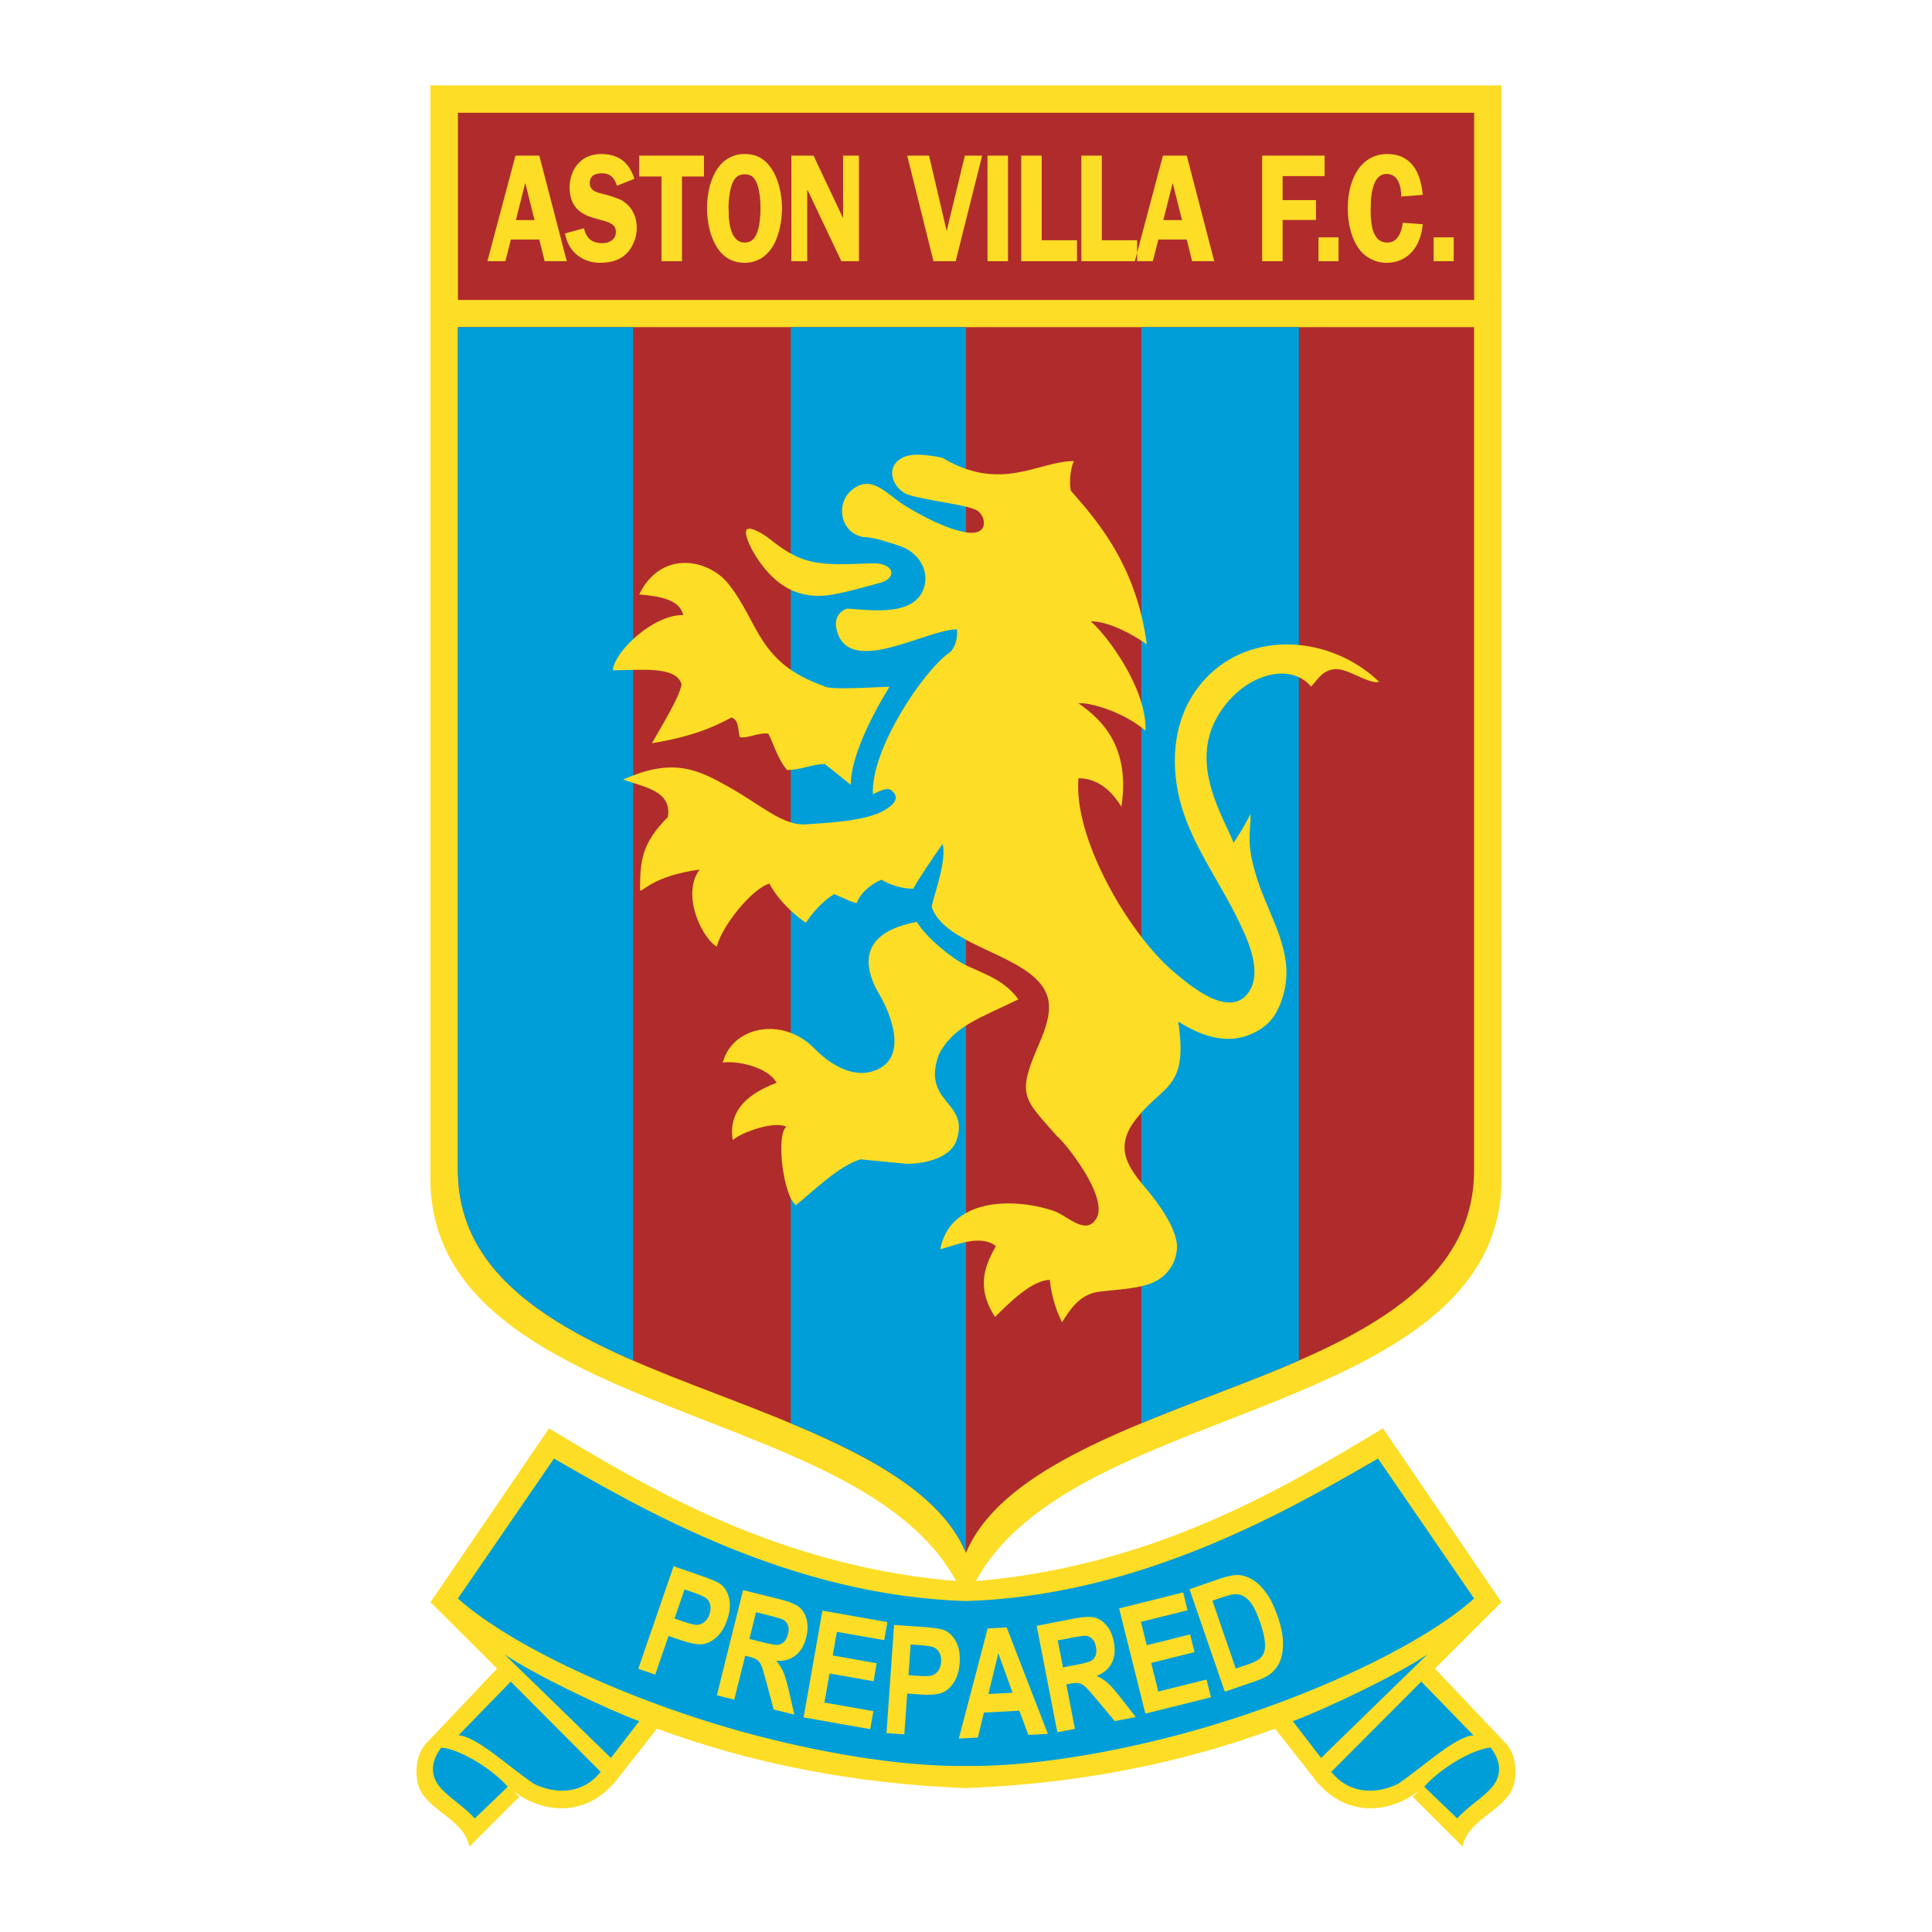 <?xml version="1.0" encoding="utf-8"?>
<!-- Generator: Adobe Illustrator 13.0.0, SVG Export Plug-In . SVG Version: 6.00 Build 14948)  -->
<!DOCTYPE svg PUBLIC "-//W3C//DTD SVG 1.0//EN" "http://www.w3.org/TR/2001/REC-SVG-20010904/DTD/svg10.dtd">
<svg version="1.0" id="Layer_1" xmlns="http://www.w3.org/2000/svg" xmlns:xlink="http://www.w3.org/1999/xlink" x="0px" y="0px"
	 width="192.756px" height="192.756px" viewBox="0 0 192.756 192.756" enable-background="new 0 0 192.756 192.756"
	 xml:space="preserve">
<g>
	<polygon fill-rule="evenodd" clip-rule="evenodd" fill="#FFFFFF" points="0,0 192.756,0 192.756,192.756 0,192.756 0,0 	"/>
	<path fill-rule="evenodd" clip-rule="evenodd" fill="#FDDD26" d="M96.378,159.912c3.827-10.293,16.832-14.537,29.054-19.375
		c12.609-4.992,24.385-10.598,24.385-22.986L149.805,8.519H42.939v109.032c0,12.389,11.776,17.994,24.385,22.986
		C79.546,145.375,92.551,149.619,96.378,159.912L96.378,159.912z"/>
	<path fill-rule="evenodd" clip-rule="evenodd" fill="#FDDD26" d="M42.345,174.143c-0.897,1.105-1.024,3.234-0.425,4.441
		c1.072,2.162,4.38,3.008,4.92,5.652l4.962-4.961c-0.203-0.207-0.406-0.408-0.606-0.604c3.086,2.373,7.176,2.477,9.957-0.66
		l0.02,0.02l4.372-5.564c9.396,3.471,19.744,5.518,30.834,5.928c11.09-0.41,21.438-2.457,30.834-5.928l4.372,5.564l0.02-0.02
		c2.78,3.137,6.87,3.033,9.956,0.66c-0.2,0.195-0.402,0.396-0.605,0.604l4.963,4.961c0.539-2.645,3.848-3.49,4.919-5.652
		c0.6-1.207,0.472-3.336-0.425-4.441c0.004,0,0.009-0.002,0.013-0.002l-7.263-7.664l6.448-6.438
		c0.069-0.055,0.139-0.109,0.207-0.164l-0.017-0.025l0.017-0.018l-0.021,0.012l-11.816-17.334
		c-9.612,5.77-23.022,13.994-41.602,15.316c-18.579-1.322-31.989-9.547-41.602-15.316L42.96,159.844l-0.021-0.012l0.017,0.018
		l-0.017,0.025c0.069,0.055,0.138,0.109,0.207,0.164l6.449,6.438l-7.264,7.664C42.336,174.141,42.34,174.143,42.345,174.143
		L42.345,174.143z"/>
	<path fill-rule="evenodd" clip-rule="evenodd" fill="#009ED8" d="M50.956,167.775l-5.206,5.354
		c1.872,0.145,5.023,3.172,7.535,4.854c2.207,1.064,4.877,1.016,6.647-1.205L50.956,167.775L50.956,167.775z"/>
	<path fill-rule="evenodd" clip-rule="evenodd" fill="#B02C2C" d="M96.378,154.928c-3.347-8.012-15.68-12.287-27.341-16.793
		c-12.032-4.65-23.35-10.01-23.35-21.393V32.642h50.691h50.691v84.101c0,11.383-11.317,16.742-23.35,21.393
		C112.058,142.641,99.726,146.916,96.378,154.928L96.378,154.928z"/>
	<polygon fill-rule="evenodd" clip-rule="evenodd" fill="#B02C2C" points="45.687,11.25 147.075,11.25 147.075,29.925 
		45.687,29.925 45.687,11.25 	"/>
	<path fill-rule="evenodd" clip-rule="evenodd" fill="#009ED8" d="M50.338,165.057l10.613,10.336l2.824-3.67
		C60.392,170.471,53.308,167.074,50.338,165.057L50.338,165.057z"/>
	<path fill-rule="evenodd" clip-rule="evenodd" fill="#009ED8" d="M44.03,174.354c-1.16,1.518-1.01,2.885-0.175,3.902
		c0.889,1.084,2.512,2.01,3.51,3.174l3.293-3.166C49.213,176.572,45.971,174.531,44.03,174.354L44.03,174.354z"/>
	<path fill-rule="evenodd" clip-rule="evenodd" fill="#009ED8" d="M141.8,167.775l5.205,5.354c-1.871,0.145-5.022,3.172-7.534,4.854
		c-2.207,1.064-4.878,1.016-6.647-1.205L141.8,167.775L141.8,167.775z"/>
	<path fill-rule="evenodd" clip-rule="evenodd" fill="#009ED8" d="M96.378,176.191c5.705,0.068,13.09-1.01,20.686-2.973
		c11.542-2.984,24.194-8.562,30.012-13.73l-9.591-13.967c-8.74,5.035-23.59,13.695-41.106,14.213
		c-17.516-0.518-32.367-9.178-41.106-14.213l-9.591,13.967c5.817,5.168,18.469,10.746,30.011,13.73
		C83.288,175.182,90.673,176.26,96.378,176.191L96.378,176.191z"/>
	<path fill-rule="evenodd" clip-rule="evenodd" fill="#009ED8" d="M142.418,165.057l-10.613,10.336l-2.824-3.67
		C132.364,170.471,139.448,167.074,142.418,165.057L142.418,165.057z"/>
	<path fill-rule="evenodd" clip-rule="evenodd" fill="#009ED8" d="M148.727,174.354c1.16,1.518,1.01,2.885,0.175,3.902
		c-0.89,1.084-2.513,2.01-3.51,3.174l-3.295-3.166C143.543,176.572,146.785,174.531,148.727,174.354L148.727,174.354z"/>
	<path fill-rule="evenodd" clip-rule="evenodd" fill="#009ED8" d="M96.378,154.928c-2.399-5.742-9.413-9.564-17.487-12.928V32.642
		h17.487V154.928L96.378,154.928z M63.173,135.744c-9.602-4.197-17.486-9.502-17.486-19.002V32.642h17.486V135.744L63.173,135.744z
		 M113.869,32.642h15.722V135.74c-1.906,0.834-3.879,1.625-5.871,2.395c-3.304,1.277-6.66,2.535-9.851,3.863V32.642L113.869,32.642z
		"/>
	<path fill-rule="evenodd" clip-rule="evenodd" fill="#FDDD26" d="M76.498,53.553c0.909,0.673,1.999,1.647,3.62,2.229
		c2.198,0.79,5.027,0.422,7.341,0.422c2.011,0.225,1.768,1.557,0.451,1.915c-1.512,0.411-4.339,1.235-5.797,1.317
		c-1.244,0.071-2.667-0.112-4.15-1.14c-2.24-1.553-3.954-4.981-3.451-5.47C74.869,52.479,76.233,53.357,76.498,53.553L76.498,53.553
		z M76.762,88.159c-1.814,0.524-4.807,4.362-5.242,6.282c-1.431-0.776-3.603-5.163-1.715-7.688
		c-4.788,0.667-5.677,2.292-5.945,2.069c0-2.883,0.121-4.649,2.781-7.31c0.366-2.549-2.106-2.926-4.466-3.726
		c5.056-2.309,7.61-0.924,10.659,0.798c3.194,1.804,5.301,3.821,7.577,3.661c2.162-0.152,5.837-0.317,7.712-1.339
		c1.145-0.624,1.584-1.313,0.965-1.91c-0.263-0.254-0.455-0.551-1.999,0.246c-0.228-4.498,5.074-12.336,7.578-14.083
		c0.574-0.402,0.923-1.413,0.803-2.371c-3.027-0.011-10.831,4.854-11.998,0.044c-0.218-0.898,0.033-1.741,1.034-2.115
		c2.296,0.13,7.204,0.953,7.79-2.553c0.25-1.491-0.794-3.15-2.579-3.714c-1.051-0.332-2.521-0.867-3.561-0.867
		c-2.25-0.36-2.855-3.257-1.203-4.667c1.999-1.705,3.499,0.402,5.363,1.549c1.84,1.132,4.191,2.331,6.062,2.643
		c2.459,0.411,1.96-1.792,1.003-2.235c-1.221-0.566-4.709-0.89-6.673-1.482c-1.488-0.449-2.388-2.497-1.023-3.502
		c0.698-0.514,1.638-0.753,4.302-0.233c5.914,3.542,9.587,0.347,13.154,0.347c-0.405,0.858-0.455,2.312-0.308,2.953
		c2.223,2.551,6.537,7.181,7.58,15.335c-1.319-0.959-3.847-2.337-5.595-2.297c1.498,1.226,5.628,6.667,5.466,10.915
		c-2.035-1.783-5.379-2.842-6.683-2.745c1.331,0.998,5.344,3.558,4.278,10.322c-0.686-1.113-2.018-2.839-4.282-2.84
		c-0.526,5.92,4.891,15.223,9.203,19.048c1.488,1.319,3.418,2.835,5.044,3.22c1.219,0.291,2.188-0.016,2.829-1.062
		c1.311-2.142-0.356-5.496-1.345-7.479c-1.839-3.687-4.604-7.435-5.633-11.599c-0.996-4.031-0.589-8.675,2.562-12.052
		c4.605-4.934,12.554-4.285,17.339,0.302c-1.011,0.287-3.104-1.356-4.389-1.262c-1.286,0.095-1.738,1.048-2.403,1.745
		c-2.084-2.546-6.89-1.253-9.341,2.987c-2.812,4.865,0.613,10.002,1.612,12.593c0.621-0.921,1.177-1.861,1.696-2.883
		c0.03,1.901-0.512,2.803,0.633,6.417c1.25,3.944,3.923,7.546,2.574,11.842c-0.378,1.203-0.907,2.357-2.179,3.186
		c-3.506,2.281-6.92,0.045-8.251-0.721c1.053,6.963-1.641,6.189-4.417,10.006c-2.186,3.004-0.07,5.076,1.562,7.082
		c1.613,1.984,2.85,4.123,2.729,5.598c-0.102,1.229-0.75,2.541-2.229,3.27c-1.306,0.643-3.379,0.75-5.415,0.971
		c-2.145,0.234-3.081,1.941-3.82,3.061c-0.752-1.465-1.12-3.135-1.217-4.219c-1.773,0-4.133,2.363-5.464,3.695
		c-1.987-3.051-0.923-5.252,0.078-7.066c-1.51-1.234-4.084-0.055-5.544,0.311c0.924-4.941,6.984-5.254,11.265-3.844
		c1.438,0.475,3.168,2.504,4.275,0.836c1.404-2.115-3.225-7.799-3.87-8.248c-3.24-3.689-4.038-4.031-2.025-8.725
		c0.623-1.453,1.237-2.887,1.201-4.283c-0.13-5.02-10.168-5.48-11.688-9.847c-0.082-0.48,1.556-4.475,1.076-6.337
		c-0.894,1.29-2.384,3.453-2.933,4.474c-1.049,0.031-2.41-0.398-3.154-0.898c-1.092,0.459-2.14,1.343-2.472,2.329
		c-0.552-0.075-1.031-0.382-2.272-0.889c-1.093,0.684-2.083,1.747-2.813,2.86C78.529,90.784,77.275,89.16,76.762,88.159
		L76.762,88.159z M87.753,99.25c-1.867-3.155-1.758-6.248,3.724-7.276c0.82,1.469,3.529,3.69,4.901,4.332
		c2.005,0.937,3.862,1.511,5.221,3.403c-3.768,1.854-6.506,2.648-7.958,5.561c-1.683,4.875,3.119,4.539,1.793,8.498
		c-0.543,1.625-2.852,2.346-4.972,2.346l-4.611-0.445c-2.125,0.627-4.629,3.098-6.431,4.562c-1.249-0.832-2.037-6.943-0.97-7.818
		c-1.101-0.58-4.28,0.439-5.339,1.328c-0.631-3.709,2.936-5.143,4.373-5.715c-0.984-1.709-4.196-2.211-5.375-2.01
		c0.958-3.635,5.998-4.635,9.149-1.402c1.478,1.516,3.618,2.838,5.614,2.322C90.913,105.891,88.779,100.984,87.753,99.25
		L87.753,99.25z M88.748,68.511c-0.665,0-6.074,0.39-6.518-0.054c-6.701-2.333-6.479-6.398-9.589-10.242
		c-2.001-2.472-6.695-3.362-8.869,1.094c1.97,0.166,4.049,0.48,4.394,2.065c-2.874-0.103-6.834,3.531-7.025,5.502
		c2.661,0,6.337-0.484,6.861,1.4c-0.215,1.328-2.04,4.222-2.958,5.877c3.767-0.623,5.955-1.486,7.927-2.568
		c0.822,0.276,0.624,1.303,0.843,1.951c0.732,0.179,1.863-0.471,2.83-0.346c0.426,0.682,0.91,2.526,1.889,3.637
		c1.623-0.043,2.438-0.598,3.769-0.598l2.581,2.073C84.882,75.02,87.729,70.175,88.748,68.511L88.748,68.511z"/>
	<path fill-rule="evenodd" clip-rule="evenodd" fill="#FDDD26" d="M63.684,166.494l3.522-10.229l2.72,0.938
		c1.015,0.348,1.66,0.627,1.938,0.83c0.443,0.33,0.738,0.811,0.883,1.438c0.146,0.627,0.078,1.348-0.203,2.162
		c-0.255,0.738-0.607,1.311-1.058,1.715s-0.922,0.635-1.409,0.693c-0.488,0.059-1.245-0.09-2.268-0.441l-1.109-0.381l-1.329,3.857
		L63.684,166.494L63.684,166.494z M68.297,158.578l-0.999,2.902l0.934,0.322c0.629,0.217,1.071,0.318,1.326,0.309
		c0.256-0.014,0.496-0.107,0.72-0.289c0.223-0.18,0.393-0.438,0.507-0.771c0.118-0.34,0.141-0.65,0.073-0.936
		c-0.07-0.283-0.199-0.502-0.392-0.656c-0.19-0.156-0.639-0.354-1.346-0.598L68.297,158.578L68.297,158.578z M71.522,169.141
		l2.617-10.496l3.661,0.912c0.935,0.232,1.58,0.494,1.932,0.783c0.354,0.289,0.603,0.697,0.743,1.227
		c0.143,0.531,0.132,1.119-0.029,1.77c-0.205,0.82-0.566,1.434-1.085,1.836c-0.519,0.4-1.157,0.576-1.915,0.527
		c0.306,0.357,0.541,0.729,0.705,1.105c0.166,0.379,0.354,1.031,0.57,1.957l0.534,2.307l-2.069-0.516l-0.69-2.598
		c-0.249-0.939-0.427-1.533-0.537-1.781c-0.112-0.248-0.247-0.432-0.408-0.557s-0.443-0.236-0.844-0.338l-0.358-0.088l-1.092,4.381
		L71.522,169.141L71.522,169.141z M74.767,163.516l1.288,0.322c0.788,0.195,1.298,0.285,1.529,0.271
		c0.232-0.016,0.44-0.113,0.627-0.289c0.186-0.176,0.324-0.439,0.411-0.787c0.083-0.334,0.083-0.621-0.001-0.855
		c-0.083-0.238-0.228-0.422-0.438-0.555c-0.15-0.094-0.615-0.238-1.392-0.432l-1.36-0.338L74.767,163.516L74.767,163.516z
		 M80.176,171.346l1.878-10.654l6.482,1.145l-0.317,1.803l-4.723-0.834l-0.417,2.363l4.389,0.773l-0.316,1.795l-4.389-0.773
		l-0.511,2.898l4.883,0.861l-0.316,1.795L80.176,171.346L80.176,171.346z M88.446,172.914l0.754-10.793l2.87,0.201
		c1.07,0.074,1.766,0.178,2.087,0.301c0.514,0.205,0.922,0.592,1.225,1.16c0.303,0.568,0.424,1.281,0.363,2.141
		c-0.054,0.779-0.247,1.424-0.578,1.932c-0.331,0.506-0.726,0.852-1.182,1.033c-0.456,0.184-1.224,0.236-2.304,0.16l-1.17-0.082
		l-0.285,4.07L88.446,172.914L88.446,172.914z M90.853,164.072l-0.214,3.062l0.986,0.068c0.663,0.047,1.116,0.031,1.36-0.045
		c0.244-0.078,0.452-0.232,0.622-0.465c0.168-0.232,0.266-0.523,0.291-0.877c0.025-0.357-0.033-0.664-0.172-0.922
		c-0.142-0.256-0.322-0.434-0.548-0.533c-0.224-0.1-0.709-0.176-1.455-0.229L90.853,164.072L90.853,164.072z M104.547,172.988
		l-1.945,0.104l-0.902-2.414l-3.536,0.186l-0.602,2.492l-1.901,0.1l2.882-10.984l1.894-0.1L104.547,172.988L104.547,172.988z
		 M101.029,168.889l-1.427-3.945l-0.99,4.07L101.029,168.889L101.029,168.889z M105.492,172.828l-2.063-10.619l3.702-0.719
		c0.945-0.184,1.641-0.219,2.082-0.107c0.443,0.111,0.842,0.377,1.193,0.799c0.353,0.42,0.592,0.957,0.72,1.615
		c0.161,0.83,0.094,1.537-0.207,2.121c-0.3,0.584-0.805,1.014-1.513,1.287c0.429,0.195,0.798,0.432,1.107,0.705
		c0.308,0.273,0.756,0.785,1.342,1.531l1.46,1.867l-2.094,0.406l-1.723-2.062c-0.623-0.746-1.036-1.209-1.239-1.387
		c-0.206-0.178-0.406-0.289-0.606-0.332c-0.198-0.045-0.501-0.029-0.907,0.051l-0.361,0.07l0.861,4.434L105.492,172.828
		L105.492,172.828z M106.055,166.359l1.304-0.254c0.798-0.154,1.297-0.289,1.5-0.398c0.203-0.113,0.353-0.287,0.446-0.527
		c0.094-0.238,0.107-0.535,0.039-0.887c-0.065-0.338-0.187-0.598-0.362-0.775c-0.175-0.18-0.384-0.285-0.631-0.316
		c-0.176-0.021-0.657,0.045-1.443,0.197l-1.376,0.268L106.055,166.359L106.055,166.359z M114.273,170.969l-2.617-10.496l6.388-1.594
		l0.442,1.777l-4.653,1.16l0.58,2.328l4.324-1.078l0.44,1.768l-4.324,1.078l0.712,2.855l4.812-1.199l0.441,1.77L114.273,170.969
		L114.273,170.969z M118.678,158.553l3.091-1.064c0.782-0.268,1.401-0.385,1.858-0.346c0.458,0.039,0.925,0.205,1.403,0.504
		c0.478,0.299,0.925,0.746,1.343,1.34c0.418,0.596,0.797,1.385,1.134,2.365c0.305,0.883,0.469,1.686,0.494,2.408
		s-0.051,1.328-0.227,1.814c-0.174,0.488-0.446,0.902-0.815,1.246c-0.368,0.342-0.894,0.631-1.578,0.867l-3.181,1.094
		L118.678,158.553L118.678,158.553z M120.962,159.703l2.332,6.773l1.271-0.436c0.545-0.189,0.921-0.373,1.129-0.562
		c0.21-0.186,0.356-0.41,0.44-0.67c0.085-0.26,0.101-0.631,0.051-1.113c-0.052-0.48-0.203-1.088-0.454-1.818
		c-0.261-0.758-0.521-1.338-0.775-1.74c-0.255-0.398-0.536-0.688-0.845-0.863c-0.306-0.174-0.633-0.248-0.976-0.217
		c-0.258,0.021-0.726,0.148-1.405,0.381L120.962,159.703L120.962,159.703z"/>
	<path fill-rule="evenodd" clip-rule="evenodd" fill="#FDDD26" d="M53.806,15.526l2.743,10.537h-2.207l-0.536-2.168H50.97
		l-0.548,2.168h-1.795l2.805-10.537H53.806L53.806,15.526z M53.332,21.96l-0.928-3.704l-0.935,3.704H53.332L53.332,21.96z
		 M63.288,17.844l-1.734,0.689c-0.135-0.44-0.327-0.757-0.57-0.953c-0.242-0.193-0.555-0.292-0.936-0.292
		c-0.134,0-0.278,0.015-0.435,0.044c-0.154,0.031-0.284,0.079-0.383,0.144c-0.261,0.165-0.392,0.43-0.392,0.795
		c0,0.265,0.088,0.479,0.268,0.645c0.138,0.129,0.332,0.232,0.586,0.308l0.405,0.111c0.624,0.146,1.216,0.336,1.776,0.57
		c0.178,0.084,0.349,0.192,0.51,0.322c0.37,0.286,0.654,0.643,0.85,1.073c0.198,0.431,0.297,0.898,0.297,1.409
		c0,0.524-0.098,1.018-0.294,1.477c-0.208,0.485-0.47,0.875-0.791,1.17c-0.241,0.231-0.533,0.417-0.878,0.563
		c-0.146,0.06-0.298,0.111-0.458,0.154c-0.161,0.042-0.349,0.077-0.564,0.105c-0.215,0.027-0.428,0.04-0.635,0.04
		c-0.334,0-0.639-0.033-0.917-0.098c-0.277-0.065-0.552-0.161-0.822-0.292c-0.557-0.29-0.996-0.695-1.314-1.215
		c-0.233-0.386-0.396-0.825-0.487-1.321l1.889-0.524c0.124,0.53,0.346,0.92,0.667,1.169c0.303,0.215,0.689,0.323,1.159,0.323
		c0.17,0,0.324-0.016,0.461-0.044c0.182-0.062,0.332-0.129,0.448-0.204c0.303-0.209,0.455-0.505,0.455-0.885
		c0-0.23-0.067-0.424-0.2-0.583c-0.129-0.146-0.29-0.258-0.486-0.338c-0.125-0.06-0.252-0.107-0.386-0.142l-0.455-0.121
		c-0.557-0.155-0.982-0.288-1.276-0.397c-0.22-0.1-0.418-0.205-0.594-0.318c-0.173-0.112-0.33-0.238-0.466-0.378
		c-0.204-0.221-0.367-0.461-0.486-0.72c-0.179-0.405-0.268-0.88-0.268-1.425c0-0.255,0.019-0.492,0.059-0.708
		c0.04-0.217,0.1-0.44,0.184-0.665c0.167-0.43,0.399-0.799,0.699-1.106c0.298-0.307,0.641-0.528,1.027-0.661
		c0.388-0.132,0.777-0.198,1.173-0.198c0.212,0,0.404,0.012,0.576,0.035c0.172,0.021,0.342,0.053,0.507,0.092
		c0.375,0.111,0.691,0.253,0.948,0.428C62.601,16.338,63.029,16.978,63.288,17.844L63.288,17.844z M70.234,15.526v2.085H68.04v8.451
		h-2.044v-8.451h-2.219v-2.085H70.234L70.234,15.526z M74.294,26.22c-0.595,0-1.131-0.136-1.611-0.409
		c-0.48-0.272-0.889-0.691-1.225-1.255c-0.307-0.526-0.536-1.114-0.688-1.763c-0.151-0.651-0.229-1.323-0.229-2.018
		c0-0.39,0.024-0.774,0.072-1.154c0.048-0.38,0.118-0.749,0.209-1.102c0.224-0.76,0.512-1.377,0.866-1.845
		c0.262-0.361,0.57-0.641,0.923-0.841c0.494-0.309,1.056-0.465,1.683-0.465c0.602,0,1.122,0.123,1.557,0.367
		c0.479,0.286,0.885,0.701,1.222,1.246c0.303,0.489,0.538,1.075,0.702,1.755c0.165,0.679,0.246,1.359,0.246,2.039
		c0,0.311-0.017,0.625-0.053,0.944c-0.035,0.321-0.086,0.641-0.153,0.96c-0.158,0.707-0.366,1.29-0.624,1.755
		c-0.332,0.585-0.747,1.029-1.243,1.332C75.452,26.068,74.9,26.22,74.294,26.22L74.294,26.22z M74.294,17.387
		c-0.345,0-0.624,0.097-0.836,0.295c-0.21,0.198-0.375,0.497-0.491,0.896c-0.088,0.265-0.16,0.629-0.219,1.094
		c-0.042,0.315-0.062,0.684-0.062,1.102l0.024,0.457v0.466c0.054,0.456,0.102,0.775,0.147,0.962c0.043,0.189,0.105,0.38,0.183,0.574
		c0.112,0.255,0.246,0.461,0.399,0.614c0.232,0.236,0.518,0.353,0.854,0.353c0.174,0,0.331-0.027,0.471-0.082
		c0.139-0.056,0.259-0.131,0.357-0.226c0.205-0.184,0.365-0.481,0.487-0.892c0.101-0.305,0.167-0.667,0.206-1.086
		c0.015-0.15,0.03-0.327,0.043-0.528c0.013-0.203,0.019-0.401,0.019-0.597c0-0.265-0.004-0.46-0.013-0.589
		c-0.007-0.126-0.023-0.335-0.049-0.626c-0.037-0.25-0.077-0.47-0.118-0.662s-0.088-0.359-0.137-0.5
		c-0.143-0.371-0.303-0.631-0.486-0.787C74.866,17.467,74.605,17.387,74.294,17.387L74.294,17.387z M85.697,15.526v10.537h-1.752
		l-3.36-7.08h-0.049v7.08h-1.583V15.526h2.213l2.922,6.187h0.026v-6.187H85.697L85.697,15.526z M97.99,15.526l-2.642,10.537h-2.213
		l-2.623-10.537h2.18l1.757,7.522l1.814-7.522H97.99L97.99,15.526z M100.568,15.526v10.537h-2.045V15.526H100.568L100.568,15.526z
		 M103.931,23.97h3.521v2.093h-5.565V15.526h2.044V23.97L103.931,23.97z M109.93,23.97h3.521v2.093h-5.565V15.526h2.044V23.97
		L109.93,23.97z M118.403,15.526l2.742,10.537h-2.206l-0.536-2.168h-2.836l-0.549,2.168h-1.795l2.805-10.537H118.403L118.403,15.526
		z M117.93,21.96L117,18.256l-0.935,3.704H117.93L117.93,21.96z M132.157,17.567h-4.189v2.398h3.328v1.979h-3.328v4.118h-2.044
		V15.526h6.233V17.567L132.157,17.567z M133.544,26.062h-2.001v-2.384h2.001V26.062L133.544,26.062z M141.948,19.441l-2.145,0.172
		c0-0.17-0.005-0.299-0.013-0.387c-0.008-0.086-0.028-0.24-0.062-0.461c-0.062-0.284-0.144-0.524-0.242-0.72
		c-0.258-0.459-0.643-0.689-1.153-0.689c-0.378,0-0.688,0.151-0.929,0.457c-0.213,0.271-0.37,0.644-0.474,1.117
		c-0.028,0.109-0.057,0.234-0.078,0.373c-0.022,0.136-0.044,0.305-0.065,0.505c0,0.146-0.007,0.34-0.018,0.585
		c-0.013,0.244-0.02,0.415-0.02,0.509c0,0.29,0.005,0.517,0.016,0.676c0.01,0.16,0.027,0.359,0.053,0.599
		c0.062,0.504,0.16,0.887,0.294,1.145c0.133,0.257,0.268,0.449,0.403,0.573c0.246,0.206,0.554,0.308,0.924,0.308
		c0.221,0,0.42-0.052,0.599-0.154c0.179-0.102,0.335-0.255,0.472-0.46c0.234-0.355,0.382-0.81,0.444-1.365l1.994,0.149
		c-0.088,0.904-0.323,1.661-0.71,2.27c-0.388,0.606-0.896,1.042-1.526,1.307c-0.401,0.18-0.858,0.271-1.379,0.271
		c-0.466,0-0.901-0.088-1.309-0.263c-0.408-0.175-0.763-0.407-1.065-0.697c-0.582-0.58-0.997-1.383-1.248-2.408
		c-0.161-0.645-0.242-1.332-0.242-2.062c0-0.839,0.103-1.612,0.304-2.317c0.23-0.745,0.54-1.359,0.932-1.845
		c0.303-0.356,0.627-0.63,0.972-0.824c0.507-0.29,1.081-0.437,1.726-0.437c0.407,0,0.779,0.052,1.116,0.154
		c0.336,0.102,0.639,0.257,0.91,0.461c0.528,0.401,0.921,0.985,1.178,1.754C141.776,18.243,141.891,18.812,141.948,19.441
		L141.948,19.441z M145.035,26.062h-2.001v-2.384h2.001V26.062L145.035,26.062z"/>
</g>
</svg>
